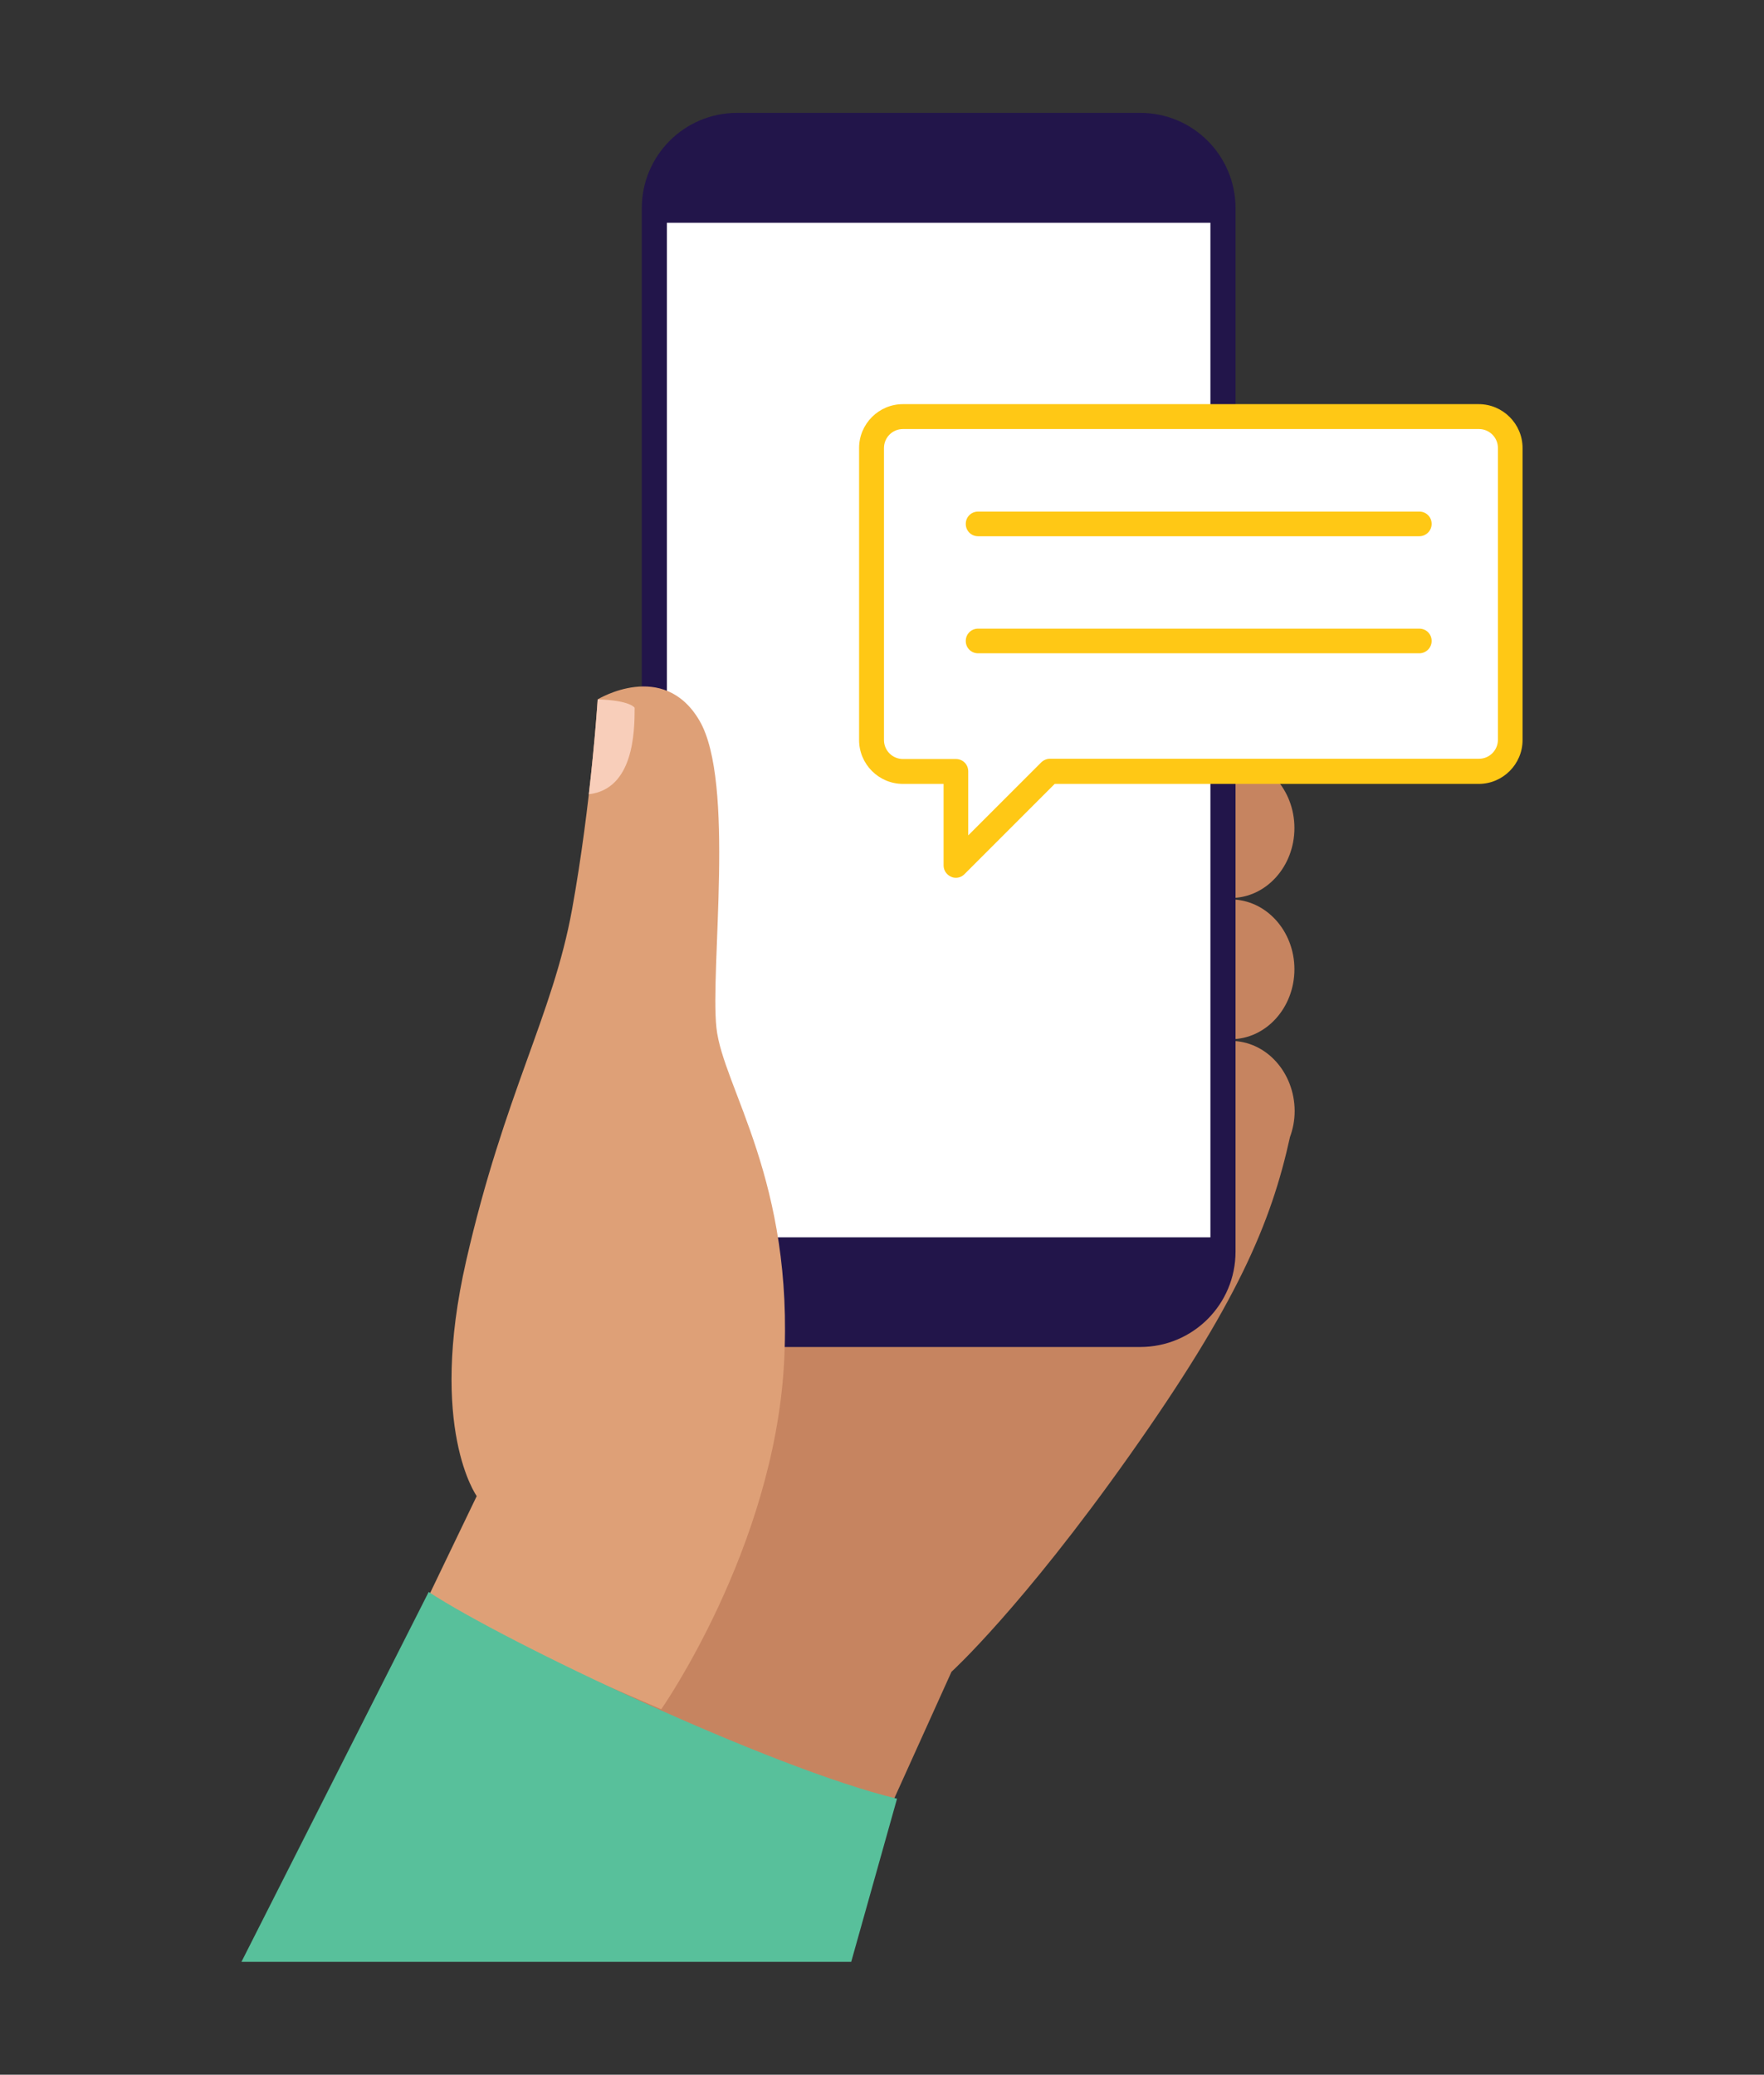 <?xml version="1.0" encoding="UTF-8"?>
<!-- Generator: Adobe Illustrator 28.1.0, SVG Export Plug-In . SVG Version: 6.00 Build 0)  -->
<svg xmlns="http://www.w3.org/2000/svg" xmlns:xlink="http://www.w3.org/1999/xlink" version="1.1" id="Layer_1" x="0px" y="0px" viewBox="0 0 716 841.9" style="enable-background:new 0 0 716 841.9;" xml:space="preserve">
<rect x="0" y="0" width="716" height="841.9" fill="#333333" stroke="none"/>
<style type="text/css">
	.st0{fill:#C68460;}
	.st1{fill:#22154A;}
	.st2{fill:#FFFFFF;}
	.st3{fill:#DEA077;}
	.st4{fill:#F8CEBA;}
	.st5{fill:#58C09B;}
	.st6{fill:#FFC815;}
</style>
<g>
	<g>
		<path class="st0" d="M525.4,278.7c0-15.7-11.5-28.4-25.8-28.4V307C513.9,307,525.4,294.3,525.4,278.7z"></path>
		<path class="st0" d="M499.6,307.7v56.7c14.2,0,25.8-12.7,25.8-28.4C525.4,320.4,513.9,307.7,499.6,307.7z"></path>
		<path class="st0" d="M499.6,365v56.7c14.2,0,25.8-12.7,25.8-28.4C525.4,377.8,513.9,365,499.6,365z"></path>
		<path class="st0" d="M499.6,422.4v28.3c-39,4.5-111.5,34.2-111.5,34.2l-216,166.8l188.2,84l25.9-57.3c0,0,28.4-25.8,72.2-87.7    s57.5-94.3,65.2-129.3c1.2-3.3,1.9-6.8,1.9-10.6C525.4,435.1,513.9,422.4,499.6,422.4z"></path>
	</g>
	<path class="st1" d="M462.8,546.6H299.2c-21.4,0-38.7-17.3-38.7-38.7V84.5c0-21.4,17.3-38.7,38.7-38.7h163.6   c21.4,0,38.7,17.3,38.7,38.7v423.4C501.5,529.3,484.2,546.6,462.8,546.6z"></path>
	<g>
		<g>
			<rect id="SVGID_1_" x="270.7" y="90.4" class="st2" width="220.6" height="411.7"></rect>
		</g>
	</g>
	<g>
		<path class="st3" d="M242.6,283.8c0,0,26.7-16.3,41.3,8.6s4.3,100.6,6.9,124.7s31.7,61.9,27.4,136.7s-49.8,139.8-49.8,139.8    L172,651.8l21.5-44.7c0,0-19.8-27.5-4.3-95.4s35.2-99.7,43-142.7C240,325.9,242.6,283.8,242.6,283.8z"></path>
		<path class="st4" d="M257.6,287.2c0,0-1.7-3-15-3.4c0,0-1,16.1-3.6,38.5C257.2,320.2,257.6,297,257.6,287.2z"></path>
		<path class="st5" d="M345.5,796.1H98L174,646c31,20.4,138.9,71.6,190.1,83.9L345.5,796.1z"></path>
	</g>
	<g>
		<g>
			<path class="st2" d="M600.2,169.1H366.5c-7,0-12.8,5.7-12.8,12.8v118.5c0,7,5.7,12.8,12.8,12.8H388l0,0v38.1l38.1-38.1h174.2     c7,0,12.8-5.7,12.8-12.8V181.8C613,174.8,607.2,169.1,600.2,169.1z"></path>
			<path class="st6" d="M388,356.2c-0.6,0-1.3-0.1-1.9-0.4c-1.9-0.8-3.1-2.6-3.1-4.6v-33.1h-16.5c-9.8,0-17.8-8-17.8-17.8V181.8     c0-9.8,8-17.8,17.8-17.8h233.7c9.8,0,17.8,8,17.8,17.8v118.5c0,9.8-8,17.8-17.8,17.8H428.1l-36.6,36.6     C390.5,355.7,389.3,356.2,388,356.2z M366.5,174.1c-4.3,0-7.7,3.5-7.7,7.7v118.5c0,4.3,3.5,7.7,7.7,7.7H388c2.8,0,5,2.2,5,5v26     l29.6-29.6c0.9-0.9,2.2-1.5,3.5-1.5h174.2c4.3,0,7.7-3.5,7.7-7.7V181.8c0-4.3-3.5-7.7-7.7-7.7H366.5z"></path>
		</g>
		<g>
			<path class="st6" d="M576.1,217.6H397c-2.8,0-5-2.2-5-5s2.2-5,5-5h179.1c2.8,0,5,2.2,5,5S578.8,217.6,576.1,217.6z"></path>
		</g>
		<g>
			<path class="st6" d="M576.1,265.1H397c-2.8,0-5-2.2-5-5s2.2-5,5-5h179.1c2.8,0,5,2.2,5,5S578.8,265.1,576.1,265.1z"></path>
		</g>
	</g>
</g>
</svg>
